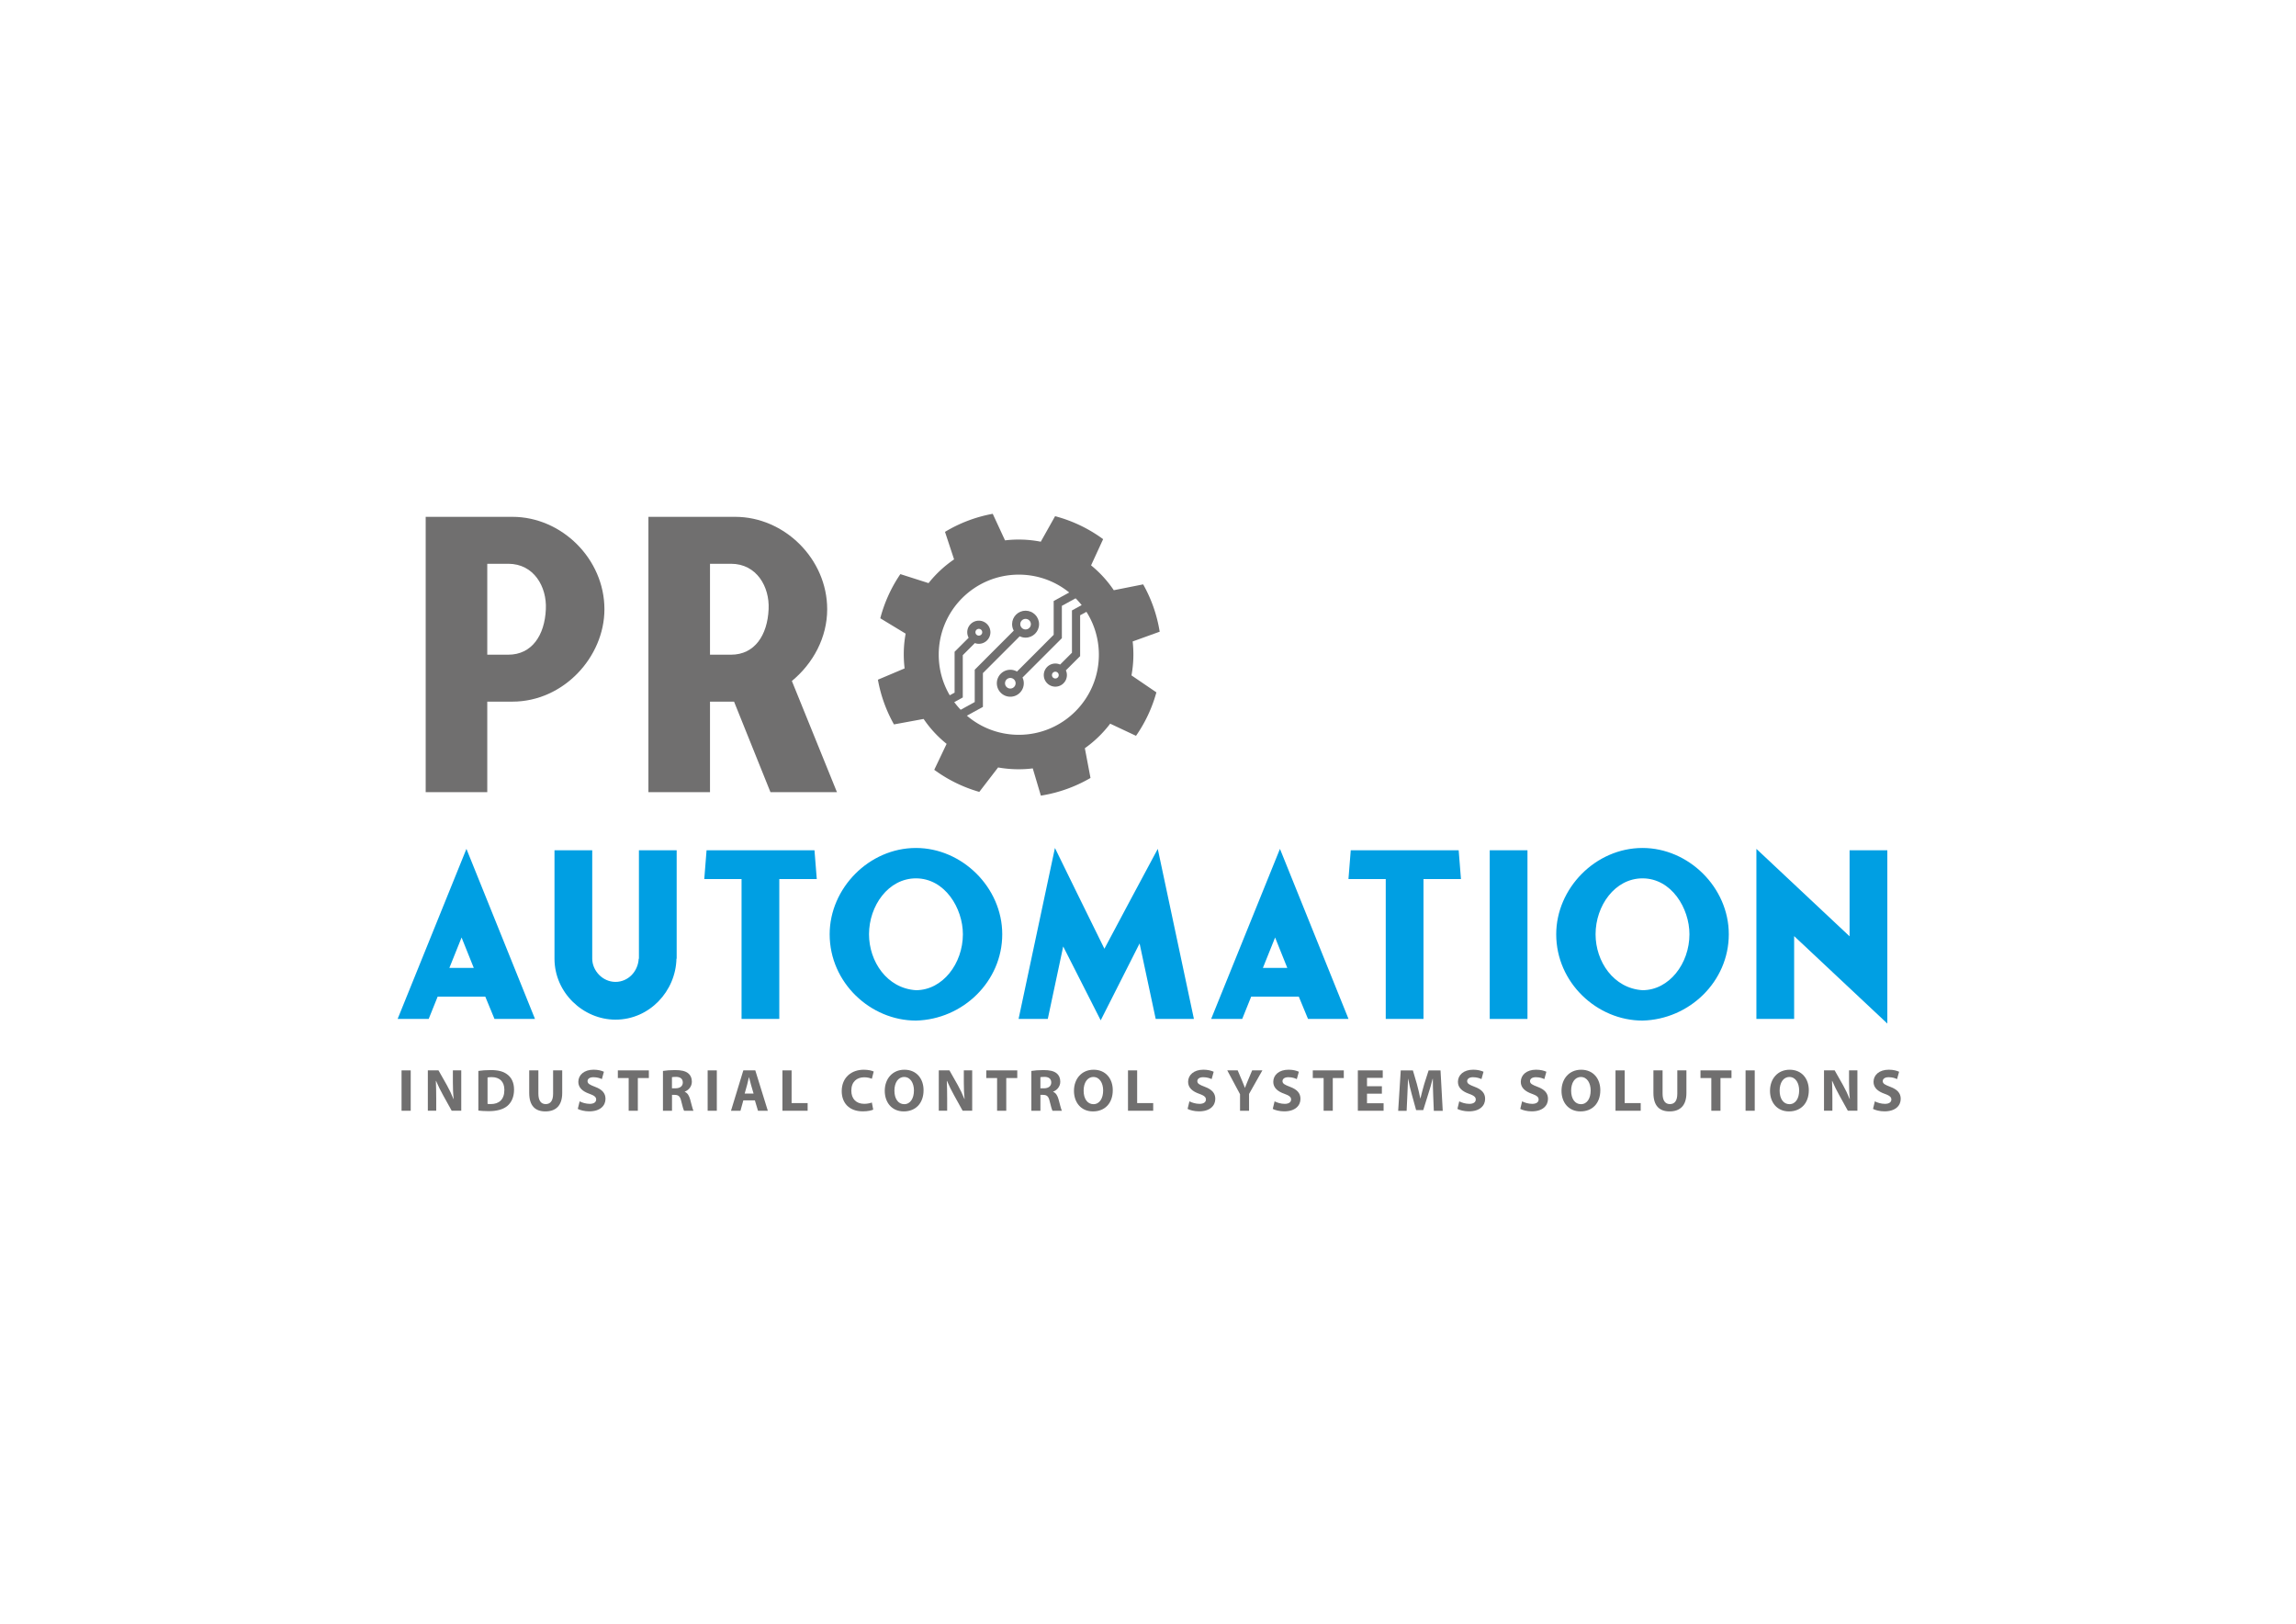<?xml version="1.0" encoding="UTF-8"?>
<svg data-bbox="145.8 188.37 551.15 219.09" viewBox="0 0 841.89 595.28" xmlns="http://www.w3.org/2000/svg" data-type="color">
    <g>
        <path d="M150.6 392.42v14.8h-3.36v-14.8h3.36z" fill="#706f6f" data-color="1"/>
        <path d="M156.88 407.22v-14.8h3.91l3.07 5.42c.88 1.56 1.76 3.4 2.42 5.07h.07c-.22-1.95-.29-3.95-.29-6.17v-4.33h3.07v14.8h-3.51l-3.16-5.71c-.88-1.58-1.84-3.49-2.57-5.23l-.07.02c.09 1.95.13 4.04.13 6.46v4.46h-3.07z" fill="#706f6f" data-color="1"/>
        <path d="M175.41 392.62c1.23-.2 2.83-.31 4.52-.31 2.81 0 4.63.5 6.06 1.58 1.54 1.14 2.5 2.96 2.5 5.58 0 2.83-1.03 4.79-2.46 5.99-1.56 1.3-3.93 1.91-6.83 1.91-1.73 0-2.96-.11-3.8-.22v-14.53zm3.36 12.08c.29.07.75.07 1.16.07 3.03.02 5.01-1.65 5.01-5.18.02-3.07-1.78-4.7-4.65-4.7-.75 0-1.23.07-1.52.13v9.68z" fill="#706f6f" data-color="1"/>
        <path d="M197.41 392.42v8.52c0 2.55.97 3.84 2.68 3.84 1.76 0 2.72-1.23 2.72-3.84v-8.52h3.34v8.3c0 4.57-2.31 6.74-6.17 6.74-3.73 0-5.93-2.06-5.93-6.78v-8.26h3.36z" fill="#706f6f" data-color="1"/>
        <path d="M212.54 403.77c.9.46 2.28.92 3.71.92 1.54 0 2.35-.64 2.35-1.6 0-.92-.7-1.45-2.48-2.09-2.46-.86-4.06-2.22-4.06-4.37 0-2.53 2.11-4.46 5.6-4.46 1.67 0 2.9.35 3.78.75l-.75 2.7c-.59-.29-1.65-.7-3.1-.7s-2.15.66-2.15 1.43c0 .94.83 1.36 2.74 2.09 2.61.97 3.84 2.33 3.84 4.41 0 2.48-1.91 4.59-5.97 4.59-1.69 0-3.36-.44-4.19-.9l.68-2.77z" fill="#706f6f" data-color="1"/>
        <path d="M230.52 395.23h-3.97v-2.81h11.37v2.81h-4.04v11.99h-3.36v-11.99z" fill="#706f6f" data-color="1"/>
        <path d="M243.08 392.62c1.08-.18 2.68-.31 4.46-.31 2.2 0 3.73.33 4.79 1.16.88.7 1.36 1.73 1.36 3.1 0 1.89-1.34 3.18-2.61 3.64v.07c1.03.42 1.6 1.41 1.98 2.77.46 1.67.92 3.6 1.21 4.17h-3.43c-.24-.42-.59-1.62-1.03-3.45-.4-1.84-1.03-2.35-2.39-2.37h-1.01v5.82h-3.32v-14.6zm3.31 6.37h1.32c1.67 0 2.66-.83 2.66-2.13 0-1.36-.92-2.04-2.46-2.06-.81 0-1.27.07-1.52.11v4.08z" fill="#706f6f" data-color="1"/>
        <path d="M262.84 392.42v14.8h-3.36v-14.8h3.36z" fill="#706f6f" data-color="1"/>
        <path d="m272.56 403.42-1.05 3.8h-3.47l4.52-14.8h4.39l4.59 14.8h-3.6l-1.14-3.8h-4.24zm3.76-2.5-.92-3.14c-.26-.88-.53-1.98-.75-2.85h-.04c-.22.88-.44 2-.68 2.85l-.88 3.14h3.27z" fill="#706f6f" data-color="1"/>
        <path d="M286.9 392.42h3.36v11.99h5.88v2.81h-9.24v-14.8z" fill="#706f6f" data-color="1"/>
        <path d="M320.19 406.8c-.61.31-2 .64-3.8.64-5.12 0-7.75-3.18-7.75-7.4 0-5.05 3.6-7.86 8.08-7.86 1.73 0 3.05.35 3.65.66l-.68 2.66c-.68-.29-1.62-.55-2.81-.55-2.66 0-4.72 1.6-4.72 4.9 0 2.96 1.76 4.83 4.74 4.83 1.01 0 2.13-.22 2.79-.48l.5 2.6z" fill="#706f6f" data-color="1"/>
        <path d="M338.65 399.67c0 4.85-2.94 7.79-7.27 7.79-4.39 0-6.96-3.32-6.96-7.53 0-4.44 2.83-7.75 7.2-7.75 4.55 0 7.03 3.4 7.03 7.49zm-10.69.2c0 2.9 1.36 4.94 3.6 4.94 2.26 0 3.56-2.15 3.56-5.03 0-2.66-1.27-4.94-3.58-4.94-2.26 0-3.58 2.15-3.58 5.03z" fill="#706f6f" data-color="1"/>
        <path d="M344.23 407.22v-14.8h3.91l3.07 5.42c.88 1.56 1.76 3.4 2.42 5.07h.07c-.22-1.95-.29-3.95-.29-6.17v-4.33h3.07v14.8h-3.51l-3.16-5.71c-.88-1.58-1.84-3.49-2.57-5.23l-.07.02c.09 1.95.13 4.04.13 6.46v4.46h-3.07z" fill="#706f6f" data-color="1"/>
        <path d="M365.61 395.23h-3.97v-2.81h11.37v2.81h-4.04v11.99h-3.36v-11.99z" fill="#706f6f" data-color="1"/>
        <path d="M378.17 392.62c1.08-.18 2.68-.31 4.46-.31 2.2 0 3.73.33 4.79 1.16.88.7 1.36 1.73 1.36 3.1 0 1.89-1.34 3.18-2.61 3.64v.07c1.03.42 1.6 1.41 1.98 2.77.46 1.67.92 3.6 1.21 4.17h-3.43c-.24-.42-.59-1.62-1.03-3.45-.4-1.84-1.03-2.35-2.39-2.37h-1.01v5.82h-3.32v-14.6zm3.32 6.37h1.32c1.67 0 2.66-.83 2.66-2.13 0-1.36-.92-2.04-2.46-2.06-.81 0-1.27.07-1.52.11v4.08z" fill="#706f6f" data-color="1"/>
        <path d="M408.03 399.67c0 4.85-2.94 7.79-7.27 7.79-4.39 0-6.96-3.32-6.96-7.53 0-4.44 2.83-7.75 7.2-7.75 4.55 0 7.03 3.4 7.03 7.49zm-10.69.2c0 2.9 1.36 4.94 3.6 4.94 2.26 0 3.56-2.15 3.56-5.03 0-2.66-1.27-4.94-3.58-4.94-2.26 0-3.58 2.15-3.58 5.03z" fill="#706f6f" data-color="1"/>
        <path d="M413.61 392.42h3.36v11.99h5.88v2.81h-9.24v-14.8z" fill="#706f6f" data-color="1"/>
        <path d="M436.13 403.77c.9.46 2.28.92 3.71.92 1.54 0 2.35-.64 2.35-1.6 0-.92-.7-1.45-2.48-2.09-2.46-.86-4.06-2.22-4.06-4.37 0-2.53 2.11-4.46 5.6-4.46 1.67 0 2.9.35 3.78.75l-.75 2.7c-.59-.29-1.65-.7-3.1-.7s-2.15.66-2.15 1.43c0 .94.83 1.36 2.75 2.09 2.61.97 3.84 2.33 3.84 4.41 0 2.48-1.91 4.59-5.97 4.59-1.69 0-3.36-.44-4.19-.9l.67-2.77z" fill="#706f6f" data-color="1"/>
        <path d="M454.69 407.22v-6.06l-4.68-8.74h3.82l1.51 3.56a80.2 80.2 0 0 1 1.14 2.83h.04c.33-.92.68-1.78 1.12-2.83l1.49-3.56h3.75l-4.88 8.63v6.17h-3.31z" fill="#706f6f" data-color="1"/>
        <path d="M467.36 403.77c.9.46 2.28.92 3.71.92 1.54 0 2.35-.64 2.35-1.6 0-.92-.7-1.45-2.48-2.09-2.46-.86-4.06-2.22-4.06-4.37 0-2.53 2.11-4.46 5.6-4.46 1.67 0 2.9.35 3.78.75l-.75 2.7c-.59-.29-1.65-.7-3.1-.7s-2.15.66-2.15 1.43c0 .94.83 1.36 2.75 2.09 2.61.97 3.84 2.33 3.84 4.41 0 2.48-1.91 4.59-5.97 4.59-1.69 0-3.36-.44-4.19-.9l.67-2.77z" fill="#706f6f" data-color="1"/>
        <path d="M485.34 395.23h-3.97v-2.81h11.37v2.81h-4.04v11.99h-3.36v-11.99z" fill="#706f6f" data-color="1"/>
        <path d="M506.7 400.96h-5.45v3.51h6.08v2.75h-9.44v-14.8h9.13v2.74h-5.77v3.07h5.45v2.73z" fill="#706f6f" data-color="1"/>
        <path d="M525.52 401.56c-.07-1.78-.13-3.93-.13-6.08h-.07c-.46 1.89-1.08 4-1.65 5.73l-1.8 5.78h-2.61l-1.58-5.73c-.48-1.73-.99-3.84-1.34-5.77h-.04c-.09 2-.15 4.28-.26 6.13l-.26 5.62h-3.1l.94-14.8h4.46l1.45 4.94c.46 1.71.92 3.56 1.25 5.29h.07c.42-1.71.92-3.67 1.41-5.31l1.58-4.92h4.37l.81 14.8h-3.27l-.23-5.68z" fill="#706f6f" data-color="1"/>
        <path d="M535.07 403.77c.9.46 2.28.92 3.71.92 1.54 0 2.35-.64 2.35-1.6 0-.92-.7-1.45-2.48-2.09-2.46-.86-4.06-2.22-4.06-4.37 0-2.53 2.11-4.46 5.6-4.46 1.67 0 2.9.35 3.78.75l-.75 2.7c-.59-.29-1.65-.7-3.1-.7s-2.15.66-2.15 1.43c0 .94.83 1.36 2.75 2.09 2.61.97 3.84 2.33 3.84 4.41 0 2.48-1.91 4.59-5.97 4.59-1.69 0-3.36-.44-4.19-.9l.67-2.77z" fill="#706f6f" data-color="1"/>
        <path d="M558.12 403.77c.9.46 2.28.92 3.71.92 1.54 0 2.35-.64 2.35-1.6 0-.92-.7-1.45-2.48-2.09-2.46-.86-4.06-2.22-4.06-4.37 0-2.53 2.11-4.46 5.6-4.46 1.67 0 2.9.35 3.78.75l-.75 2.7c-.59-.29-1.65-.7-3.1-.7s-2.15.66-2.15 1.43c0 .94.83 1.36 2.75 2.09 2.61.97 3.84 2.33 3.84 4.41 0 2.48-1.91 4.59-5.97 4.59-1.69 0-3.36-.44-4.19-.9l.67-2.77z" fill="#706f6f" data-color="1"/>
        <path d="M586.8 399.67c0 4.85-2.94 7.79-7.27 7.79-4.39 0-6.96-3.32-6.96-7.53 0-4.44 2.83-7.75 7.2-7.75 4.55 0 7.03 3.4 7.03 7.49zm-10.7.2c0 2.9 1.36 4.94 3.6 4.94 2.26 0 3.56-2.15 3.56-5.03 0-2.66-1.27-4.94-3.58-4.94-2.26 0-3.58 2.15-3.58 5.03z" fill="#706f6f" data-color="1"/>
        <path d="M592.37 392.42h3.36v11.99h5.88v2.81h-9.24v-14.8z" fill="#706f6f" data-color="1"/>
        <path d="M609.63 392.42v8.52c0 2.55.97 3.84 2.68 3.84 1.76 0 2.72-1.23 2.72-3.84v-8.52h3.34v8.3c0 4.57-2.3 6.74-6.17 6.74-3.73 0-5.93-2.06-5.93-6.78v-8.26h3.36z" fill="#706f6f" data-color="1"/>
        <path d="M627.5 395.23h-3.97v-2.81h11.37v2.81h-4.04v11.99h-3.36v-11.99z" fill="#706f6f" data-color="1"/>
        <path d="M643.42 392.42v14.8h-3.36v-14.8h3.36z" fill="#706f6f" data-color="1"/>
        <path d="M663.25 399.67c0 4.85-2.94 7.79-7.27 7.79-4.39 0-6.96-3.32-6.96-7.53 0-4.44 2.83-7.75 7.2-7.75 4.55 0 7.03 3.4 7.03 7.49zm-10.7.2c0 2.9 1.36 4.94 3.6 4.94 2.26 0 3.56-2.15 3.56-5.03 0-2.66-1.27-4.94-3.58-4.94-2.26 0-3.58 2.15-3.58 5.03z" fill="#706f6f" data-color="1"/>
        <path d="M668.82 407.22v-14.8h3.91l3.07 5.42c.88 1.56 1.76 3.4 2.42 5.07h.07c-.22-1.95-.29-3.95-.29-6.17v-4.33h3.07v14.8h-3.51l-3.16-5.71c-.88-1.58-1.84-3.49-2.57-5.23l-.07.02c.09 1.95.13 4.04.13 6.46v4.46h-3.07z" fill="#706f6f" data-color="1"/>
        <path d="M687.46 403.77c.9.46 2.28.92 3.71.92 1.54 0 2.35-.64 2.35-1.6 0-.92-.7-1.45-2.48-2.09-2.46-.86-4.06-2.22-4.06-4.37 0-2.53 2.11-4.46 5.6-4.46 1.67 0 2.9.35 3.78.75l-.75 2.7c-.59-.29-1.65-.7-3.1-.7s-2.15.66-2.15 1.43c0 .94.83 1.36 2.75 2.09 2.61.97 3.84 2.33 3.84 4.41 0 2.48-1.91 4.59-5.97 4.59-1.69 0-3.36-.44-4.19-.9l.67-2.77z" fill="#706f6f" data-color="1"/>
        <path d="M177.94 365.38h-17.46l-3.29 8.18H145.8l25.23-62.35 25.14 62.35h-14.85l-3.38-8.18zm-4.22-10.54-4.47-11.14-4.47 11.14h8.94z" fill="#009fe3" data-color="2"/>
        <path d="M248.12 311.72v39.74h-.08c-.25 11.9-9.87 22.36-22.36 22.36-11.73 0-22.36-9.79-22.36-22.36v-39.74h13.84v39.74c0 4.39 3.8 8.52 8.52 8.52 4.64 0 8.27-3.8 8.52-8.52h.08v-39.74h13.84z" fill="#009fe3" data-color="2"/>
        <path d="M285.75 322.27v51.29h-13.84v-51.29h-13.67l.84-10.55h39.57l.84 10.55h-13.74z" fill="#009fe3" data-color="2"/>
        <path d="M367.5 342.52c0 17.3-14.43 31.22-31.64 31.64-16.62 0-31.64-13.84-31.64-31.64 0-16.87 14.43-31.64 31.64-31.64 16.87 0 31.64 14.43 31.64 31.64zm-14.43 0c0-9.53-6.58-20.5-17.21-20.5-10.12 0-17.21 10.04-17.21 20.5 0 9.96 6.58 19.83 17.21 20.5 9.79 0 17.21-9.79 17.21-20.5z" fill="#009fe3" data-color="2"/>
        <path d="m423.77 373.56-5.91-27.67-14.26 28.18-13.75-27.08-5.65 26.57h-10.71l13.33-62.68 7.51 15.35 10.63 21.6 9.53-17.89 10.04-18.73 13.25 62.35h-14.01z" fill="#009fe3" data-color="2"/>
        <path d="M476.24 365.38h-17.46l-3.29 8.18H444.1l25.23-62.35 25.14 62.35h-14.85l-3.38-8.18zm-4.22-10.54-4.47-11.14-4.47 11.14h8.94z" fill="#009fe3" data-color="2"/>
        <path d="M521.96 322.27v51.29h-13.84v-51.29h-13.67l.84-10.55h39.57l.84 10.55h-13.74z" fill="#009fe3" data-color="2"/>
        <path d="M560.09 373.56h-13.84v-61.84h13.84v61.84z" fill="#009fe3" data-color="2"/>
        <path d="M633.91 342.52c0 17.3-14.43 31.22-31.64 31.64-16.62 0-31.64-13.84-31.64-31.64 0-16.87 14.43-31.64 31.64-31.64 16.87 0 31.64 14.43 31.64 31.64zm-14.43 0c0-9.53-6.58-20.5-17.21-20.5-10.12 0-17.21 10.04-17.21 20.5 0 9.96 6.58 19.83 17.21 20.5 9.79 0 17.21-9.79 17.21-20.5z" fill="#009fe3" data-color="2"/>
        <path d="M678.2 311.72h13.84v63.53l-34.17-32.06v30.37h-13.84v-62.35l34.17 32.06v-31.55z" fill="#009fe3" data-color="2"/>
        <path d="M187.9 189.48h-31.81v100.94h22.58v-33.19h9.23c18.72 0 33.73-16.39 33.73-33.87 0-18.46-15.7-33.88-33.73-33.88zm12.25 33.88c-.41 9.5-5.09 16.66-13.77 16.66h-7.71v-33.33h7.71c9.36 0 14.18 8.4 13.77 16.67z" fill="#706f6f" data-color="1"/>
        <path d="M290.36 249.66c7.85-6.48 12.95-15.98 12.95-26.3 0-18.46-15.7-33.88-33.74-33.88h-31.81v100.94h22.58v-33.19h8.82l13.35 33.19h24.38l-16.53-40.76zm-8.53-26.3c-.42 9.5-5.1 16.66-13.77 16.66h-7.72v-33.33h7.72c9.36 0 14.18 8.4 13.77 16.67z" fill="#706f6f" data-color="1"/>
        <path d="m394.98 215.6-8.62 4.74v12.39L372.9 246.2a4.81 4.81 0 0 0-2.44-.65c-2.73 0-4.94 2.21-4.94 4.94 0 2.73 2.21 4.94 4.94 4.94 2.73 0 4.94-2.21 4.94-4.94 0-.75-.17-1.46-.47-2.09l14.43-14.43v-11.86l7.07-3.88-1.45-2.63zm-24.52 36.83c-1.07 0-1.94-.87-1.94-1.94 0-1.07.87-1.94 1.94-1.94 1.07 0 1.94.87 1.94 1.94 0 1.07-.87 1.94-1.94 1.94z" fill="#706f6f" data-color="1"/>
        <path d="m399.09 220.48-6.03 3.31v15.51l-4.34 4.34c-.53-.25-1.13-.38-1.75-.38-2.34 0-4.24 1.9-4.24 4.24 0 2.34 1.9 4.24 4.24 4.24 2.34 0 4.24-1.9 4.24-4.24 0-.62-.13-1.2-.38-1.73l5.23-5.23v-14.97l4.48-2.46-1.45-2.63zm-12.12 28.26c-.69 0-1.24-.55-1.24-1.24a1.24 1.24 0 1 1 1.24 1.24z" fill="#706f6f" data-color="1"/>
        <path d="M358.92 227.55c-2.35 0-4.25 1.9-4.25 4.24 0 .73.19 1.41.51 2.01v.01l-5.15 5.14v14.98l-4.29 2.35 1.44 2.63 5.85-3.21v-15.5l4.43-4.44c.46.18.95.27 1.46.27 2.34 0 4.24-1.9 4.24-4.24 0-2.34-1.9-4.24-4.24-4.24zm0 5.48c-.69 0-1.25-.55-1.25-1.24 0-.68.56-1.24 1.25-1.24a1.24 1.24 0 1 1 0 2.48z" fill="#706f6f" data-color="1"/>
        <path d="M376.05 223.89c-2.73 0-4.94 2.21-4.94 4.94 0 .86.22 1.67.61 2.37l-14.31 14.32v11.86l-6.95 3.82 1.44 2.63 8.51-4.67v-12.4l13.49-13.49c.65.32 1.38.5 2.15.5 2.73 0 4.95-2.21 4.95-4.94s-2.22-4.94-4.95-4.94zm0 6.88c-1.07 0-1.94-.87-1.94-1.94s.87-1.94 1.94-1.94c1.08 0 1.95.87 1.95 1.94s-.87 1.94-1.95 1.94z" fill="#706f6f" data-color="1"/>
        <path d="M414.89 247.6a42.3 42.3 0 0 0 .43-12.43l9.91-3.58a51.922 51.922 0 0 0-6.06-17.35l-10.77 2.14c-2.31-3.43-5.12-6.5-8.33-9.11l4.42-9.61a52.339 52.339 0 0 0-17.61-8.42l-5.25 9.36c-2.63-.52-5.35-.79-8.14-.79-1.68 0-3.35.1-4.97.3l-4.51-9.74a51.931 51.931 0 0 0-17.5 6.62l3.33 10.09c-3.54 2.41-6.7 5.35-9.36 8.7l-10.34-3.3a52.185 52.185 0 0 0-7.36 16.19l9.3 5.64c-.46 2.47-.69 5.01-.69 7.6 0 1.74.11 3.46.31 5.14l-9.79 4.14a51.882 51.882 0 0 0 5.89 16.39l10.87-2c2.34 3.45 5.19 6.53 8.43 9.13l-4.53 9.51c4.92 3.61 10.5 6.38 16.52 8.1l6.89-8.96c2.44.43 4.95.66 7.51.66 1.76 0 3.5-.1 5.2-.32l2.97 9.99a52.228 52.228 0 0 0 18.2-6.48l-2.07-10.9c3.54-2.51 6.67-5.55 9.29-9l9.47 4.45a51.954 51.954 0 0 0 7.47-15.93l-9.13-6.22v-.01zm-41.32 21.79c-16.21 0-29.36-13.15-29.36-29.36 0-16.22 13.15-29.36 29.36-29.36 16.22 0 29.36 13.14 29.36 29.36 0 16.21-13.14 29.36-29.36 29.36z" fill="#706f6f" data-color="1"/>
    </g>
</svg>
